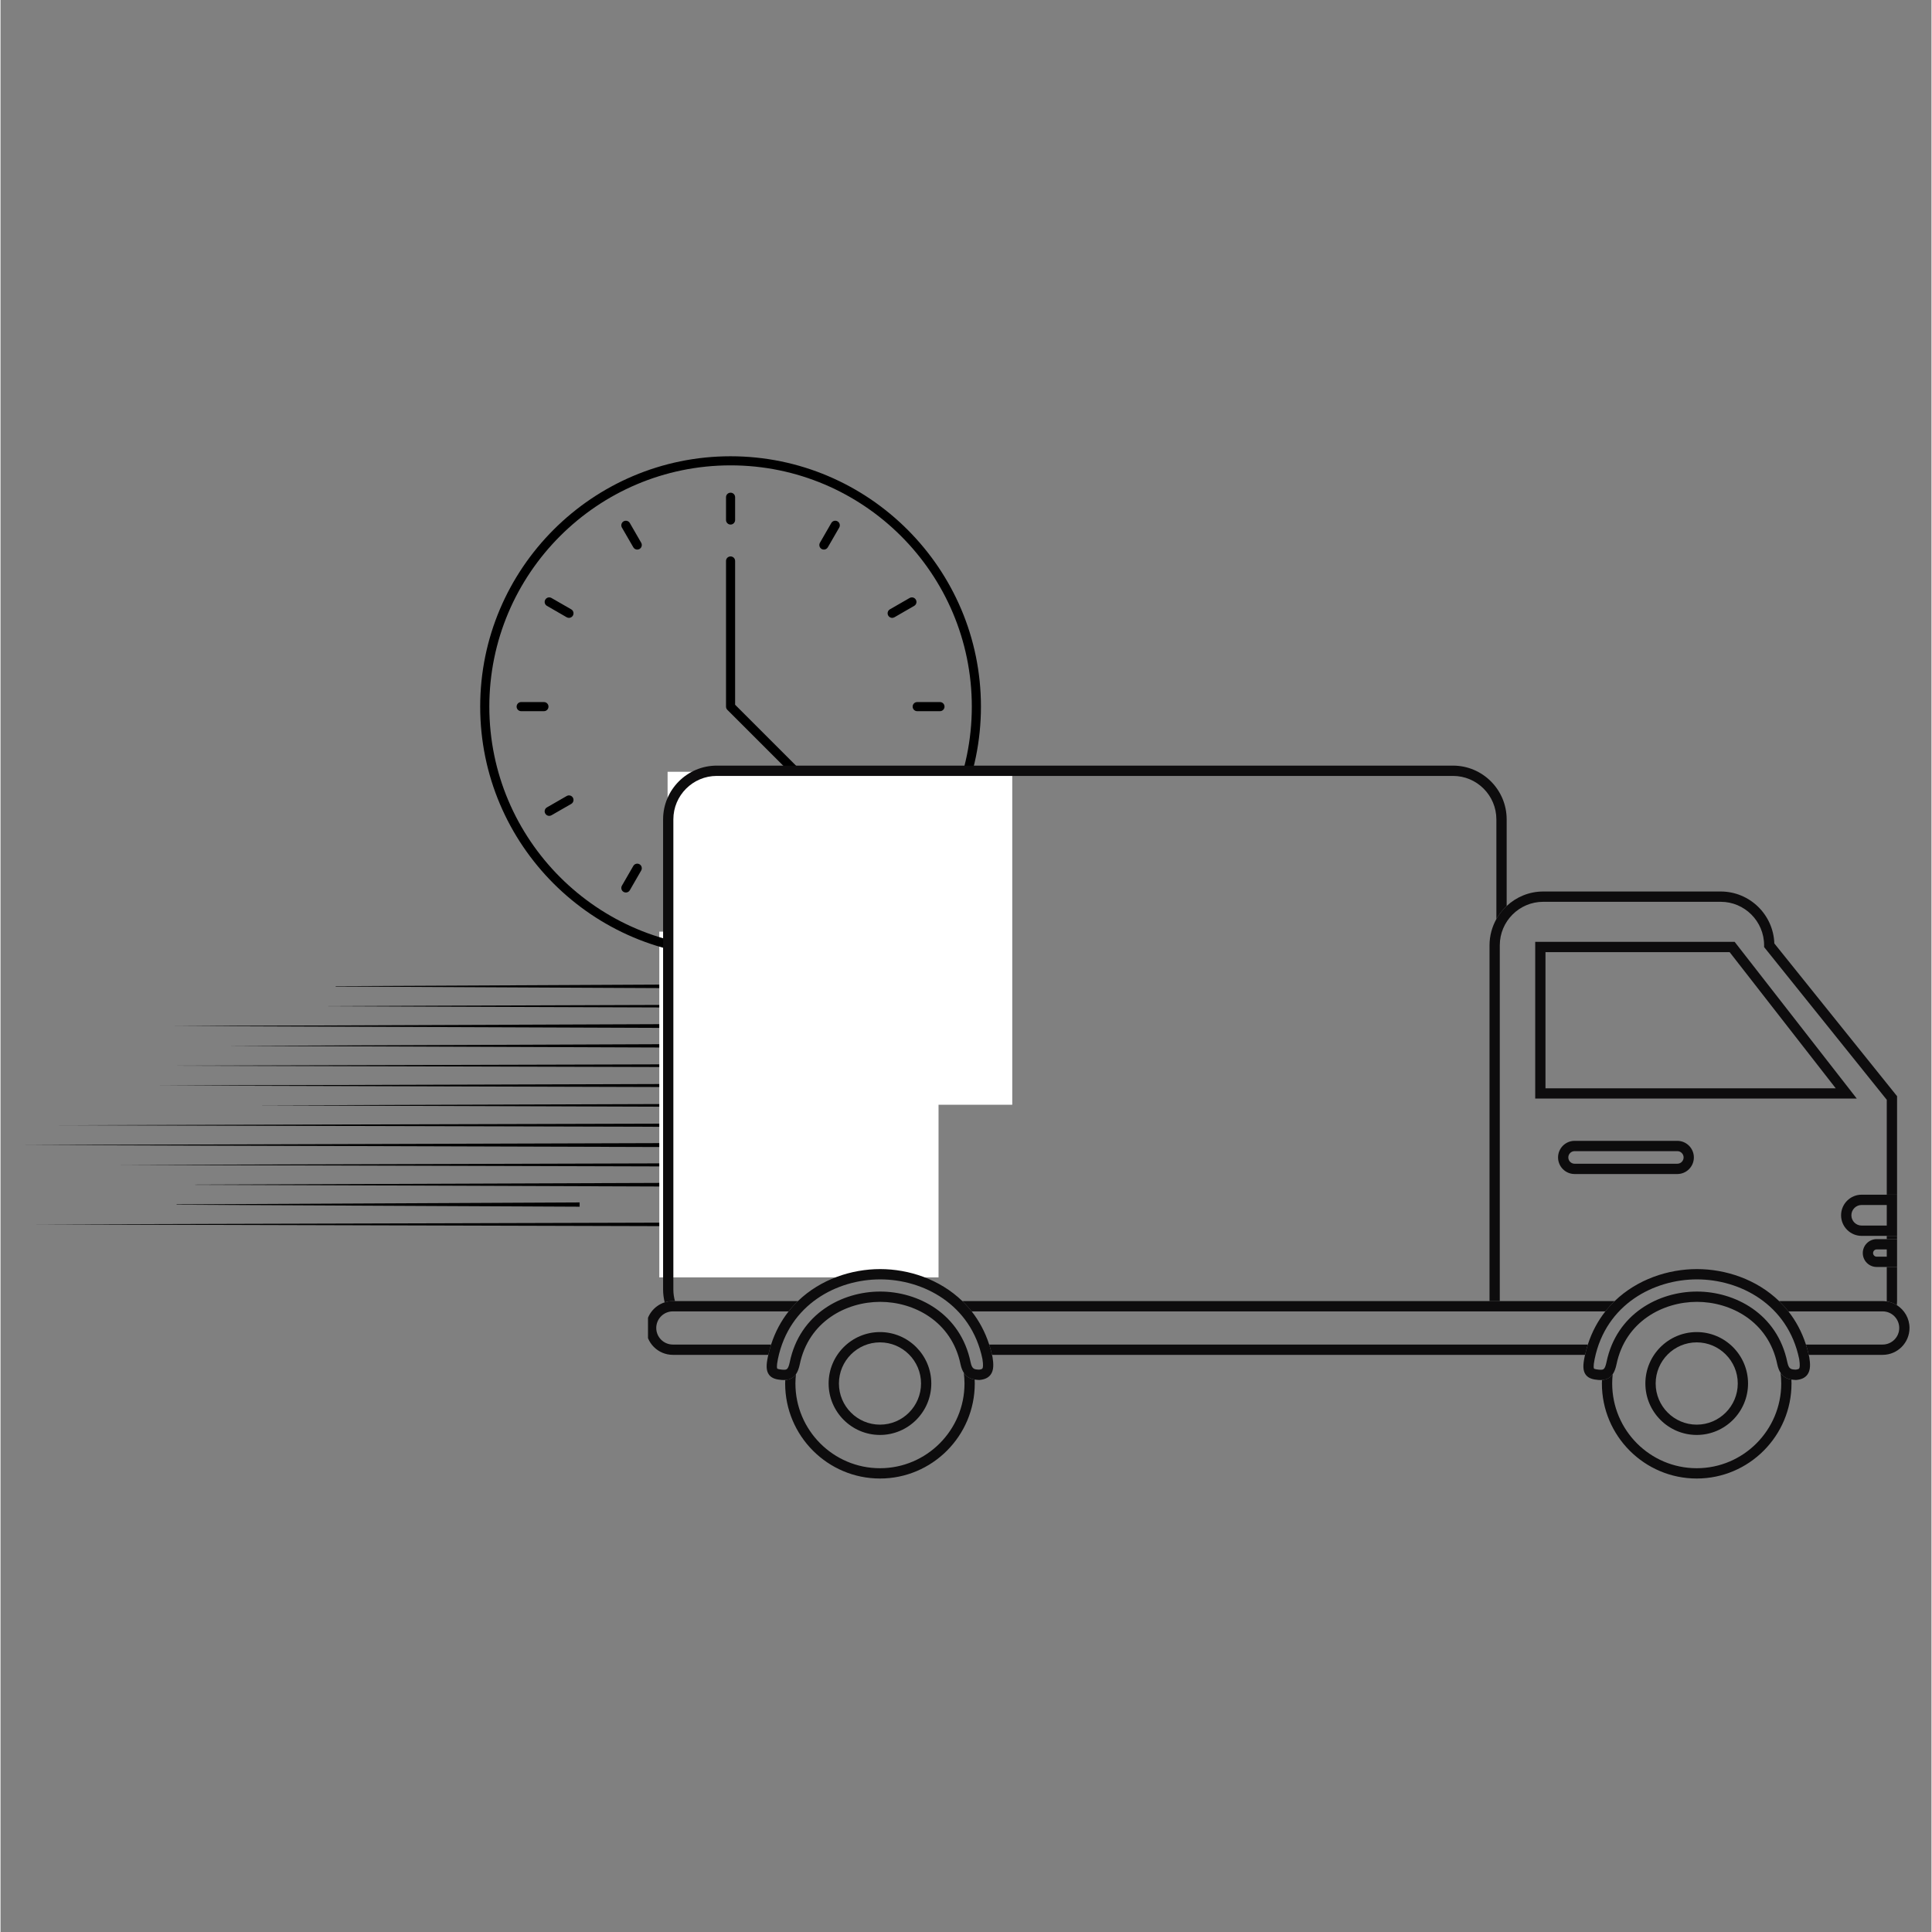 <svg version="1.0" preserveAspectRatio="xMidYMid meet" height="300" viewBox="0 0 224.88 225" zoomAndPan="magnify" width="300" xmlns:xlink="http://www.w3.org/1999/xlink" xmlns="http://www.w3.org/2000/svg"><rect x="0" y="0" width="224.88" height="225" fill="#808080" stroke="none"/><defs><clipPath id="de66855e9f"><path clip-rule="nonzero" d="M 39 114.18 L 86 114.18 L 86 116 L 39 116 Z M 39 114.18"></path></clipPath><clipPath id="6941542961"><path clip-rule="nonzero" d="M 18 123 L 109.23 123 L 109.23 125 L 18 125 Z M 18 123"></path></clipPath><clipPath id="d7d56b98c0"><path clip-rule="nonzero" d="M 2.488 133 L 84 133 L 84 134 L 2.488 134 Z M 2.488 133"></path></clipPath><clipPath id="0bfae100bf"><path clip-rule="nonzero" d="M 3 142 L 92 142 L 92 142.844 L 3 142.844 Z M 3 142"></path></clipPath><clipPath id="55c0a6f349"><path clip-rule="nonzero" d="M 76.723 108.5 L 109.242 108.5 L 109.242 148.82 L 76.723 148.82 Z M 76.723 108.5"></path></clipPath><clipPath id="ce4483d659"><path clip-rule="nonzero" d="M 55.863 53.137 L 114.18 53.137 L 114.18 111.449 L 55.863 111.449 Z M 55.863 53.137"></path></clipPath><clipPath id="cf1c597439"><path clip-rule="nonzero" d="M 77.688 89.883 L 117.883 89.883 L 117.883 128.66 L 77.688 128.66 Z M 77.688 89.883"></path></clipPath><clipPath id="ba7a80bd18"><path clip-rule="nonzero" d="M 77 89.184 L 176 89.184 L 176 152 L 77 152 Z M 77 89.184"></path></clipPath><clipPath id="1a729e71d3"><path clip-rule="nonzero" d="M 75.406 151 L 93 151 L 93 158 L 75.406 158 Z M 75.406 151"></path></clipPath><clipPath id="a5a6e50f0b"><path clip-rule="nonzero" d="M 207 151 L 222.379 151 L 222.379 158 L 207 158 Z M 207 151"></path></clipPath><clipPath id="dd3cab1899"><path clip-rule="nonzero" d="M 186 159 L 209 159 L 209 172.207 L 186 172.207 Z M 186 159"></path></clipPath><clipPath id="fe9146afe6"><path clip-rule="nonzero" d="M 91 159 L 114 159 L 114 172.207 L 91 172.207 Z M 91 159"></path></clipPath></defs><g clip-path="url(#de66855e9f)"><path fill-rule="nonzero" fill-opacity="1" d="M 43.367 114.871 C 42.945 114.871 39.766 114.887 39.359 114.891 C 39.359 114.891 39.16 114.891 39.16 114.891 L 39.059 114.891 C 39.059 114.891 39.035 114.891 39.035 114.891 C 39.031 114.93 39.023 114.84 39.031 114.848 C 39.031 114.848 39.043 114.848 39.043 114.848 L 39.094 114.848 C 52.82 114.781 69.066 114.703 82.789 114.637 C 83.633 114.633 85.094 114.625 85.945 114.621 C 85.945 114.621 85.957 114.621 85.957 114.621 C 85.957 114.18 85.969 115.227 85.961 115.117 L 85.938 115.117 L 85.938 114.621 C 85.938 114.621 85.961 114.621 85.961 114.621 C 85.969 114.516 85.957 115.562 85.957 115.117 C 85.094 115.113 83.672 115.105 82.789 115.102 C 69.066 115.035 52.816 114.957 39.094 114.891 C 39.094 114.891 39.043 114.891 39.043 114.891 C 39.043 114.891 39.031 114.891 39.031 114.891 C 39.023 114.898 39.031 114.812 39.035 114.848 L 39.059 114.848 C 39.059 114.848 39.16 114.848 39.16 114.848 L 39.359 114.852 C 39.805 114.852 42.84 114.867 43.367 114.871 Z M 43.367 114.871" fill="#000000"></path></g><path fill-rule="nonzero" fill-opacity="1" d="M 37.465 117.18 C 51.391 117.109 87.539 117.004 105.656 116.934 C 105.656 116.934 105.656 117.43 105.656 117.43 C 87.457 117.355 51.453 117.254 37.465 117.18 Z M 37.465 117.18" fill="#000000"></path><path fill-rule="nonzero" fill-opacity="1" d="M 19.996 119.492 C 38.379 119.422 65.953 119.316 84.074 119.246 C 84.207 119.246 84.699 119.242 84.836 119.242 C 84.836 119.242 84.902 119.242 84.902 119.242 C 84.902 119.242 84.934 119.242 84.934 119.242 C 84.934 119.465 84.953 118.75 84.941 119.738 L 84.797 119.738 L 84.797 119.242 C 84.797 119.242 84.926 119.242 84.926 119.242 C 84.926 119.242 84.941 119.242 84.941 119.242 C 84.953 120.23 84.934 119.516 84.934 119.738 C 84.934 119.738 84.902 119.738 84.902 119.738 L 84.836 119.738 C 84.691 119.738 84.23 119.734 84.074 119.734 C 66.047 119.668 38.258 119.559 19.996 119.492 Z M 19.996 119.492" fill="#000000"></path><path fill-rule="nonzero" fill-opacity="1" d="M 26.324 121.801 L 90.551 121.551 L 90.551 122.047 Z M 26.324 121.801" fill="#000000"></path><g clip-path="url(#6941542961)"><path fill-rule="nonzero" fill-opacity="1" d="M 18.75 124.109 L 109.18 123.863 L 109.18 124.359 Z M 18.75 124.109" fill="#000000"></path></g><path fill-rule="nonzero" fill-opacity="1" d="M 18.188 126.422 L 100.48 126.172 L 100.48 126.668 Z M 18.188 126.422" fill="#000000"></path><path fill-rule="nonzero" fill-opacity="1" d="M 29.582 128.73 L 103.898 128.484 L 103.898 128.98 Z M 29.582 128.73" fill="#000000"></path><path fill-rule="nonzero" fill-opacity="1" d="M 6.766 131.043 C 33.461 130.973 73.496 130.867 99.809 130.797 C 100.191 130.797 100.859 130.793 101.242 130.793 C 101.246 131.016 101.258 130.297 101.262 131.289 L 101.238 131.289 L 101.238 130.793 L 101.262 130.793 C 101.258 131.785 101.246 131.066 101.242 131.289 C 100.855 131.289 100.203 131.285 99.809 131.285 C 73.629 131.219 33.285 131.109 6.766 131.043 Z M 6.766 131.043" fill="#000000"></path><g clip-path="url(#d7d56b98c0)"><path fill-rule="nonzero" fill-opacity="1" d="M 2.543 133.352 L 83.43 133.105 L 83.43 133.602 Z M 2.543 133.352" fill="#000000"></path></g><path fill-rule="nonzero" fill-opacity="1" d="M 13.625 135.664 L 100.148 135.414 L 100.148 135.91 Z M 13.625 135.664" fill="#000000"></path><path fill-rule="nonzero" fill-opacity="1" d="M 25.07 137.973 C 24.969 137.973 22.734 137.98 22.695 137.98 C 22.691 137.973 22.68 138 22.684 137.965 L 22.719 137.965 C 22.754 137.965 22.875 137.961 22.914 137.961 C 40.797 137.898 69.277 137.793 87.402 137.723 C 87.402 137.723 87.402 138.219 87.402 138.219 C 69.156 138.152 40.895 138.047 22.914 137.98 C 22.914 137.98 22.785 137.98 22.785 137.98 L 22.684 137.98 C 22.68 137.945 22.691 137.973 22.695 137.965 L 22.711 137.965 C 22.793 137.965 24.926 137.973 25.07 137.973 Z M 25.07 137.973" fill="#000000"></path><path fill-rule="nonzero" fill-opacity="1" d="M 24.848 140.281 C 24.426 140.285 21.246 140.301 20.84 140.301 C 20.84 140.301 20.641 140.305 20.641 140.305 L 20.516 140.305 C 20.512 140.34 20.504 140.254 20.512 140.262 C 20.512 140.262 20.523 140.262 20.523 140.262 C 20.523 140.262 20.574 140.262 20.574 140.262 C 34.301 140.195 50.547 140.117 64.266 140.051 C 65.113 140.047 66.574 140.039 67.426 140.035 C 67.426 140.035 67.438 140.035 67.438 140.035 C 67.438 139.594 67.449 140.637 67.441 140.531 L 67.418 140.531 L 67.418 140.035 C 67.418 140.035 67.441 140.035 67.441 140.035 C 67.449 139.926 67.438 140.973 67.438 140.531 C 66.574 140.527 65.152 140.52 64.266 140.516 C 50.547 140.449 34.297 140.371 20.574 140.305 C 20.574 140.305 20.523 140.305 20.523 140.305 C 20.523 140.305 20.512 140.305 20.512 140.305 C 20.504 140.312 20.512 140.223 20.516 140.262 C 20.516 140.262 20.539 140.262 20.539 140.262 C 20.539 140.262 20.641 140.262 20.641 140.262 C 20.641 140.262 20.84 140.262 20.84 140.262 C 21.285 140.266 24.32 140.281 24.848 140.281 Z M 24.848 140.281" fill="#000000"></path><g clip-path="url(#0bfae100bf)"><path fill-rule="nonzero" fill-opacity="1" d="M 3.789 142.594 L 91.773 142.344 L 91.773 142.84 Z M 3.789 142.594" fill="#000000"></path></g><g clip-path="url(#55c0a6f349)"><path fill-rule="nonzero" fill-opacity="1" d="M 76.723 108.5 L 109.242 108.5 L 109.242 148.766 L 76.723 148.766 Z M 76.723 108.5" fill="#ffffff"></path></g><g clip-path="url(#ce4483d659)"><path fill-rule="nonzero" fill-opacity="1" d="M 85.023 54.195 C 69.527 54.195 56.926 66.801 56.926 82.293 C 56.926 97.789 69.527 110.391 85.023 110.391 C 100.516 110.391 113.117 97.789 113.117 82.293 C 113.117 66.801 100.516 54.195 85.023 54.195 Z M 85.023 111.449 C 68.945 111.449 55.863 98.371 55.863 82.293 C 55.863 66.215 68.945 53.137 85.023 53.137 C 101.098 53.137 114.18 66.215 114.18 82.293 C 114.18 98.371 101.098 111.449 85.023 111.449" fill="#000000"></path></g><path fill-rule="nonzero" fill-opacity="1" d="M 109.406 82.824 L 106.758 82.824 C 106.461 82.824 106.227 82.586 106.227 82.293 C 106.227 82 106.461 81.762 106.758 81.762 L 109.406 81.762 C 109.703 81.762 109.938 82 109.938 82.293 C 109.938 82.586 109.703 82.824 109.406 82.824" fill="#000000"></path><path fill-rule="nonzero" fill-opacity="1" d="M 63.285 82.824 L 60.637 82.824 C 60.34 82.824 60.105 82.586 60.105 82.293 C 60.105 82 60.34 81.762 60.637 81.762 L 63.285 81.762 C 63.582 81.762 63.816 82 63.816 82.293 C 63.816 82.586 63.582 82.824 63.285 82.824" fill="#000000"></path><path fill-rule="nonzero" fill-opacity="1" d="M 85.023 61.09 C 84.727 61.09 84.492 60.852 84.492 60.559 L 84.492 57.906 C 84.492 57.613 84.727 57.379 85.023 57.379 C 85.316 57.379 85.551 57.613 85.551 57.906 L 85.551 60.559 C 85.551 60.852 85.316 61.09 85.023 61.09" fill="#000000"></path><path fill-rule="nonzero" fill-opacity="1" d="M 85.023 107.211 C 84.727 107.211 84.492 106.973 84.492 106.68 L 84.492 104.027 C 84.492 103.734 84.727 103.5 85.023 103.5 C 85.316 103.5 85.551 103.734 85.551 104.027 L 85.551 106.68 C 85.551 106.973 85.316 107.211 85.023 107.211" fill="#000000"></path><path fill-rule="nonzero" fill-opacity="1" d="M 74.152 64.004 C 73.973 64.004 73.793 63.91 73.695 63.738 L 72.367 61.441 C 72.223 61.184 72.312 60.859 72.562 60.715 C 72.816 60.57 73.145 60.656 73.289 60.91 L 74.613 63.207 C 74.758 63.461 74.672 63.789 74.418 63.934 C 74.336 63.98 74.246 64.004 74.152 64.004" fill="#000000"></path><path fill-rule="nonzero" fill-opacity="1" d="M 97.215 103.941 C 97.031 103.941 96.855 103.852 96.754 103.676 L 95.43 101.379 C 95.285 101.125 95.371 100.797 95.625 100.652 C 95.875 100.508 96.199 100.594 96.348 100.848 L 97.676 103.148 C 97.82 103.402 97.73 103.727 97.48 103.871 C 97.398 103.922 97.305 103.941 97.215 103.941" fill="#000000"></path><path fill-rule="nonzero" fill-opacity="1" d="M 66.203 71.957 C 66.109 71.957 66.02 71.93 65.938 71.887 L 63.637 70.559 C 63.383 70.414 63.293 70.09 63.445 69.836 C 63.59 69.582 63.91 69.496 64.164 69.641 L 66.469 70.965 C 66.719 71.109 66.805 71.438 66.66 71.691 C 66.562 71.859 66.383 71.957 66.203 71.957" fill="#000000"></path><path fill-rule="nonzero" fill-opacity="1" d="M 106.141 95.016 C 106.055 95.016 105.961 94.992 105.875 94.945 L 103.574 93.621 C 103.324 93.477 103.238 93.148 103.383 92.895 C 103.527 92.645 103.848 92.555 104.105 92.703 L 106.406 94.027 C 106.66 94.172 106.75 94.5 106.598 94.75 C 106.504 94.922 106.328 95.016 106.141 95.016" fill="#000000"></path><path fill-rule="nonzero" fill-opacity="1" d="M 63.902 95.016 C 63.719 95.016 63.539 94.922 63.445 94.75 C 63.293 94.5 63.383 94.172 63.637 94.027 L 65.938 92.703 C 66.195 92.555 66.516 92.645 66.66 92.895 C 66.805 93.148 66.719 93.477 66.469 93.621 L 64.164 94.945 C 64.082 94.992 63.992 95.016 63.902 95.016" fill="#000000"></path><path fill-rule="nonzero" fill-opacity="1" d="M 103.84 71.957 C 103.66 71.957 103.48 71.859 103.383 71.691 C 103.238 71.438 103.324 71.109 103.574 70.965 L 105.875 69.641 C 106.129 69.496 106.453 69.582 106.598 69.836 C 106.75 70.09 106.66 70.414 106.406 70.559 L 104.105 71.887 C 104.023 71.93 103.934 71.957 103.84 71.957" fill="#000000"></path><path fill-rule="nonzero" fill-opacity="1" d="M 72.828 103.941 C 72.738 103.941 72.645 103.922 72.562 103.871 C 72.312 103.727 72.223 103.402 72.367 103.148 L 73.695 100.848 C 73.84 100.594 74.168 100.508 74.418 100.652 C 74.672 100.797 74.758 101.125 74.613 101.379 L 73.289 103.676 C 73.188 103.852 73.012 103.941 72.828 103.941" fill="#000000"></path><path fill-rule="nonzero" fill-opacity="1" d="M 95.891 64.004 C 95.797 64.004 95.707 63.98 95.625 63.934 C 95.371 63.789 95.285 63.461 95.43 63.207 L 96.754 60.91 C 96.898 60.652 97.223 60.57 97.48 60.715 C 97.73 60.859 97.82 61.184 97.676 61.441 L 96.348 63.738 C 96.25 63.91 96.07 64.004 95.891 64.004" fill="#000000"></path><path fill-rule="nonzero" fill-opacity="1" d="M 96.684 94.488 C 96.547 94.488 96.41 94.438 96.312 94.328 L 84.648 82.668 C 84.547 82.57 84.492 82.434 84.492 82.293 L 84.492 65.328 C 84.492 65.035 84.727 64.801 85.023 64.801 C 85.316 64.801 85.551 65.035 85.551 65.328 L 85.551 82.074 L 97.059 93.582 C 97.266 93.789 97.266 94.121 97.059 94.328 C 96.957 94.438 96.82 94.488 96.684 94.488" fill="#000000"></path><g clip-path="url(#cf1c597439)"><path fill-rule="nonzero" fill-opacity="1" d="M 77.688 89.883 L 117.828 89.883 L 117.828 128.66 L 77.688 128.66 Z M 77.688 89.883" fill="#ffffff"></path></g><g clip-path="url(#ba7a80bd18)"><path fill-rule="nonzero" fill-opacity="1" d="M 174.207 107.035 L 174.207 95.426 C 174.207 92.633 171.941 90.363 169.156 90.363 L 83.414 90.363 C 80.629 90.363 78.359 92.633 78.359 95.426 L 78.359 150.184 C 78.359 150.648 78.426 151.098 78.547 151.523 L 78.297 151.523 C 77.965 151.523 77.648 151.574 77.348 151.672 C 77.234 151.195 77.164 150.699 77.164 150.184 L 77.164 95.426 C 77.164 91.973 79.969 89.164 83.414 89.164 L 169.156 89.164 C 172.602 89.164 175.406 91.973 175.406 95.426 L 175.406 105.512 C 174.934 105.953 174.527 106.469 174.207 107.035" fill="#0d0c0d"></path></g><path fill-rule="nonzero" fill-opacity="1" d="M 219.672 144.309 L 219.672 143.93 L 220.871 143.93 L 220.871 144.309 L 219.672 144.309" fill="#0d0c0d"></path><path fill-rule="nonzero" fill-opacity="1" d="M 219.672 139.133 L 219.672 128.082 L 205.387 110.297 L 205.387 110.086 C 205.387 107.293 203.117 105.023 200.332 105.023 L 179.664 105.023 C 176.875 105.023 174.605 107.293 174.605 110.086 L 174.605 151.523 L 173.41 151.523 L 173.41 110.086 C 173.41 108.98 173.703 107.938 174.207 107.035 C 174.527 106.469 174.934 105.953 175.406 105.512 C 176.523 104.469 178.016 103.824 179.664 103.824 L 200.332 103.824 C 203.707 103.824 206.465 106.516 206.578 109.871 L 220.871 127.66 L 220.871 139.133 L 219.672 139.133" fill="#0d0c0d"></path><path fill-rule="nonzero" fill-opacity="1" d="M 219.672 151.566 L 219.672 147.551 L 220.871 147.551 L 220.871 151.52 C 220.871 151.684 220.859 151.844 220.848 152 C 220.496 151.781 220.098 151.629 219.672 151.566" fill="#0d0c0d"></path><path fill-rule="nonzero" fill-opacity="1" d="M 179.926 110.883 L 179.926 126.742 L 213.727 126.742 L 201.371 110.883 Z M 216.18 127.941 L 178.73 127.941 L 178.73 109.684 L 201.953 109.684 L 216.18 127.941" fill="#0d0c0d"></path><g clip-path="url(#1a729e71d3)"><path fill-rule="nonzero" fill-opacity="1" d="M 77.348 151.672 C 77.648 151.574 77.965 151.523 78.297 151.523 L 92.867 151.523 C 92.484 151.895 92.121 152.293 91.785 152.723 L 78.297 152.723 C 77.234 152.723 76.367 153.59 76.367 154.656 C 76.367 155.719 77.234 156.586 78.297 156.586 L 89.742 156.586 C 89.621 156.973 89.512 157.375 89.418 157.785 L 78.297 157.785 C 76.574 157.785 75.172 156.383 75.172 154.656 C 75.172 153.258 76.086 152.074 77.348 151.672" fill="#0d0c0d"></path></g><path fill-rule="nonzero" fill-opacity="1" d="M 174.605 151.523 L 187.984 151.523 C 187.602 151.895 187.238 152.293 186.902 152.723 L 113.098 152.723 C 112.758 152.293 112.398 151.895 112.012 151.523 L 174.605 151.523" fill="#0d0c0d"></path><path fill-rule="nonzero" fill-opacity="1" d="M 115.141 156.586 L 184.859 156.586 C 184.738 156.973 184.629 157.375 184.535 157.785 L 115.469 157.785 C 115.375 157.375 115.266 156.973 115.141 156.586" fill="#0d0c0d"></path><g clip-path="url(#a5a6e50f0b)"><path fill-rule="nonzero" fill-opacity="1" d="M 210.258 156.586 L 219.195 156.586 C 220.258 156.586 221.125 155.719 221.125 154.656 C 221.125 153.59 220.258 152.723 219.195 152.723 L 208.215 152.723 C 207.875 152.293 207.516 151.895 207.133 151.523 L 219.195 151.523 C 219.355 151.523 219.516 151.539 219.672 151.566 C 220.098 151.629 220.496 151.781 220.848 152 C 221.73 152.555 222.32 153.535 222.32 154.656 C 222.32 156.383 220.918 157.785 219.195 157.785 L 210.586 157.785 C 210.492 157.375 210.383 156.973 210.258 156.586" fill="#0d0c0d"></path></g><path fill-rule="nonzero" fill-opacity="1" d="M 183.316 135.527 L 195.281 135.527 C 195.684 135.527 196.012 135.199 196.012 134.793 C 196.012 134.391 195.684 134.062 195.281 134.062 L 183.316 134.062 C 182.914 134.062 182.586 134.391 182.586 134.793 C 182.586 135.199 182.914 135.527 183.316 135.527 Z M 183.316 132.863 L 195.281 132.863 C 196.344 132.863 197.207 133.73 197.207 134.793 C 197.207 135.859 196.344 136.727 195.281 136.727 L 183.316 136.727 C 182.254 136.727 181.391 135.859 181.391 134.793 C 181.391 133.73 182.254 132.863 183.316 132.863" fill="#0d0c0d"></path><path fill-rule="nonzero" fill-opacity="1" d="M 219.672 140.332 L 216.746 140.332 C 216.086 140.332 215.551 140.871 215.551 141.531 C 215.551 142.191 216.086 142.73 216.746 142.73 L 219.672 142.73 Z M 219.672 143.93 L 216.746 143.93 C 215.426 143.93 214.352 142.852 214.352 141.531 C 214.352 140.207 215.426 139.133 216.746 139.133 L 220.871 139.133 L 220.871 143.93 L 219.672 143.93" fill="#0d0c0d"></path><path fill-rule="nonzero" fill-opacity="1" d="M 219.672 145.508 L 218.496 145.508 C 218.266 145.508 218.078 145.695 218.078 145.93 C 218.078 146.16 218.266 146.352 218.496 146.352 L 219.672 146.352 Z M 219.672 147.551 L 218.496 147.551 C 217.605 147.551 216.879 146.824 216.879 145.93 C 216.879 145.035 217.605 144.309 218.496 144.309 L 220.871 144.309 L 220.871 147.551 L 219.672 147.551" fill="#0d0c0d"></path><g clip-path="url(#dd3cab1899)"><path fill-rule="nonzero" fill-opacity="1" d="M 187.754 160.043 C 187.715 160.398 187.695 160.758 187.695 161.121 C 187.695 166.562 192.109 170.988 197.539 170.988 C 202.965 170.988 207.383 166.562 207.383 161.121 C 207.383 160.699 207.352 160.285 207.301 159.871 C 207.633 160.391 208.094 160.586 208.566 160.66 C 208.574 160.816 208.578 160.969 208.578 161.121 C 208.578 167.223 203.625 172.188 197.539 172.188 C 191.449 172.188 186.496 167.223 186.496 161.121 C 186.496 160.98 186.504 160.844 186.508 160.707 C 187.059 160.668 187.465 160.465 187.754 160.043" fill="#0d0c0d"></path></g><path fill-rule="nonzero" fill-opacity="1" d="M 197.539 156.332 C 194.902 156.332 192.758 158.48 192.758 161.121 C 192.758 163.766 194.902 165.914 197.539 165.914 C 200.172 165.914 202.32 163.766 202.32 161.121 C 202.32 158.48 200.172 156.332 197.539 156.332 Z M 197.539 167.113 C 194.242 167.113 191.559 164.426 191.559 161.121 C 191.559 157.816 194.242 155.133 197.539 155.133 C 200.836 155.133 203.516 157.816 203.516 161.121 C 203.516 164.426 200.836 167.113 197.539 167.113" fill="#0d0c0d"></path><path fill-rule="nonzero" fill-opacity="1" d="M 185.652 158.273 C 185.461 159.191 185.562 159.367 185.578 159.383 C 185.582 159.391 185.652 159.465 186.156 159.512 C 186.219 159.516 186.277 159.52 186.336 159.52 C 186.648 159.52 186.84 159.52 187.027 158.656 C 188.195 152.961 193.16 150.414 197.562 150.414 C 201.961 150.414 206.926 152.961 208.094 158.652 C 208.27 159.453 208.512 159.484 209.086 159.508 C 209.277 159.488 209.418 159.441 209.465 159.379 C 209.531 159.289 209.59 159.02 209.473 158.273 C 208.152 151.863 202.539 148.996 197.562 148.996 C 192.582 148.996 186.969 151.863 185.652 158.273 Z M 184.859 156.586 C 185.336 155.102 186.039 153.816 186.902 152.723 C 187.238 152.293 187.602 151.895 187.984 151.523 C 190.613 148.984 194.219 147.797 197.562 147.797 C 200.902 147.797 204.504 148.984 207.133 151.523 C 207.516 151.895 207.875 152.293 208.215 152.723 C 209.078 153.816 209.777 155.102 210.258 156.586 C 210.383 156.973 210.492 157.375 210.586 157.785 C 210.605 157.875 210.629 157.965 210.648 158.055 C 210.766 158.809 210.824 159.578 210.41 160.113 C 210.145 160.457 209.734 160.652 209.16 160.707 L 209.117 160.711 L 209.078 160.711 C 208.91 160.703 208.738 160.691 208.566 160.66 C 208.094 160.586 207.633 160.391 207.301 159.871 C 207.145 159.629 207.012 159.312 206.922 158.898 C 205.891 153.863 201.477 151.613 197.562 151.613 C 193.645 151.613 189.234 153.863 188.195 158.902 C 188.094 159.383 187.949 159.762 187.754 160.043 C 187.465 160.465 187.059 160.668 186.508 160.707 C 186.449 160.707 186.395 160.719 186.336 160.719 C 186.254 160.719 186.168 160.715 186.062 160.707 C 185.547 160.66 184.965 160.57 184.613 160.098 C 184.25 159.602 184.297 158.91 184.48 158.031 C 184.496 157.949 184.516 157.867 184.535 157.785 C 184.629 157.375 184.738 156.973 184.859 156.586" fill="#0d0c0d"></path><g clip-path="url(#fe9146afe6)"><path fill-rule="nonzero" fill-opacity="1" d="M 92.637 160.043 C 92.598 160.398 92.574 160.758 92.574 161.121 C 92.574 166.562 96.992 170.988 102.422 170.988 C 107.848 170.988 112.266 166.562 112.266 161.121 C 112.266 160.699 112.234 160.285 112.184 159.871 C 112.516 160.391 112.977 160.586 113.449 160.66 C 113.457 160.816 113.461 160.969 113.461 161.121 C 113.461 167.223 108.508 172.188 102.422 172.188 C 96.332 172.188 91.379 167.223 91.379 161.121 C 91.379 160.98 91.387 160.844 91.391 160.707 C 91.941 160.668 92.348 160.465 92.637 160.043" fill="#0d0c0d"></path></g><path fill-rule="nonzero" fill-opacity="1" d="M 102.422 156.332 C 99.785 156.332 97.641 158.48 97.641 161.121 C 97.641 163.766 99.785 165.914 102.422 165.914 C 105.059 165.914 107.203 163.766 107.203 161.121 C 107.203 158.48 105.059 156.332 102.422 156.332 Z M 102.422 167.113 C 99.125 167.113 96.441 164.426 96.441 161.121 C 96.441 157.816 99.125 155.133 102.422 155.133 C 105.715 155.133 108.398 157.816 108.398 161.121 C 108.398 164.426 105.715 167.113 102.422 167.113" fill="#0d0c0d"></path><path fill-rule="nonzero" fill-opacity="1" d="M 90.535 158.273 C 90.344 159.191 90.445 159.367 90.457 159.383 C 90.465 159.391 90.535 159.465 91.039 159.512 C 91.102 159.516 91.16 159.52 91.219 159.52 C 91.531 159.52 91.723 159.52 91.91 158.656 C 93.078 152.961 98.043 150.414 102.445 150.414 C 106.844 150.414 111.809 152.961 112.977 158.652 C 113.148 159.453 113.395 159.484 113.969 159.508 C 114.164 159.488 114.301 159.441 114.348 159.379 C 114.414 159.289 114.473 159.02 114.355 158.273 C 113.035 151.863 107.422 148.996 102.445 148.996 C 97.465 148.996 91.852 151.863 90.535 158.273 Z M 89.742 156.586 C 90.219 155.102 90.922 153.816 91.785 152.723 C 92.121 152.293 92.484 151.895 92.867 151.523 C 95.496 148.984 99.102 147.797 102.445 147.797 C 105.785 147.797 109.383 148.984 112.012 151.523 C 112.398 151.895 112.758 152.293 113.098 152.723 C 113.961 153.816 114.66 155.102 115.141 156.586 C 115.266 156.973 115.375 157.375 115.469 157.785 C 115.488 157.875 115.512 157.965 115.531 158.055 C 115.648 158.809 115.707 159.578 115.293 160.113 C 115.027 160.457 114.617 160.652 114.043 160.707 L 114 160.711 L 113.961 160.711 C 113.793 160.703 113.621 160.691 113.449 160.66 C 112.977 160.586 112.516 160.391 112.184 159.871 C 112.027 159.629 111.895 159.312 111.805 158.898 C 110.773 153.863 106.359 151.613 102.445 151.613 C 98.527 151.613 94.117 153.863 93.078 158.902 C 92.977 159.383 92.832 159.762 92.637 160.043 C 92.348 160.465 91.941 160.668 91.391 160.707 C 91.332 160.707 91.277 160.719 91.219 160.719 C 91.137 160.719 91.051 160.715 90.945 160.707 C 90.43 160.66 89.848 160.57 89.496 160.098 C 89.133 159.602 89.18 158.91 89.363 158.031 C 89.379 157.949 89.398 157.867 89.418 157.785 C 89.512 157.375 89.621 156.973 89.742 156.586" fill="#0d0c0d"></path></svg>